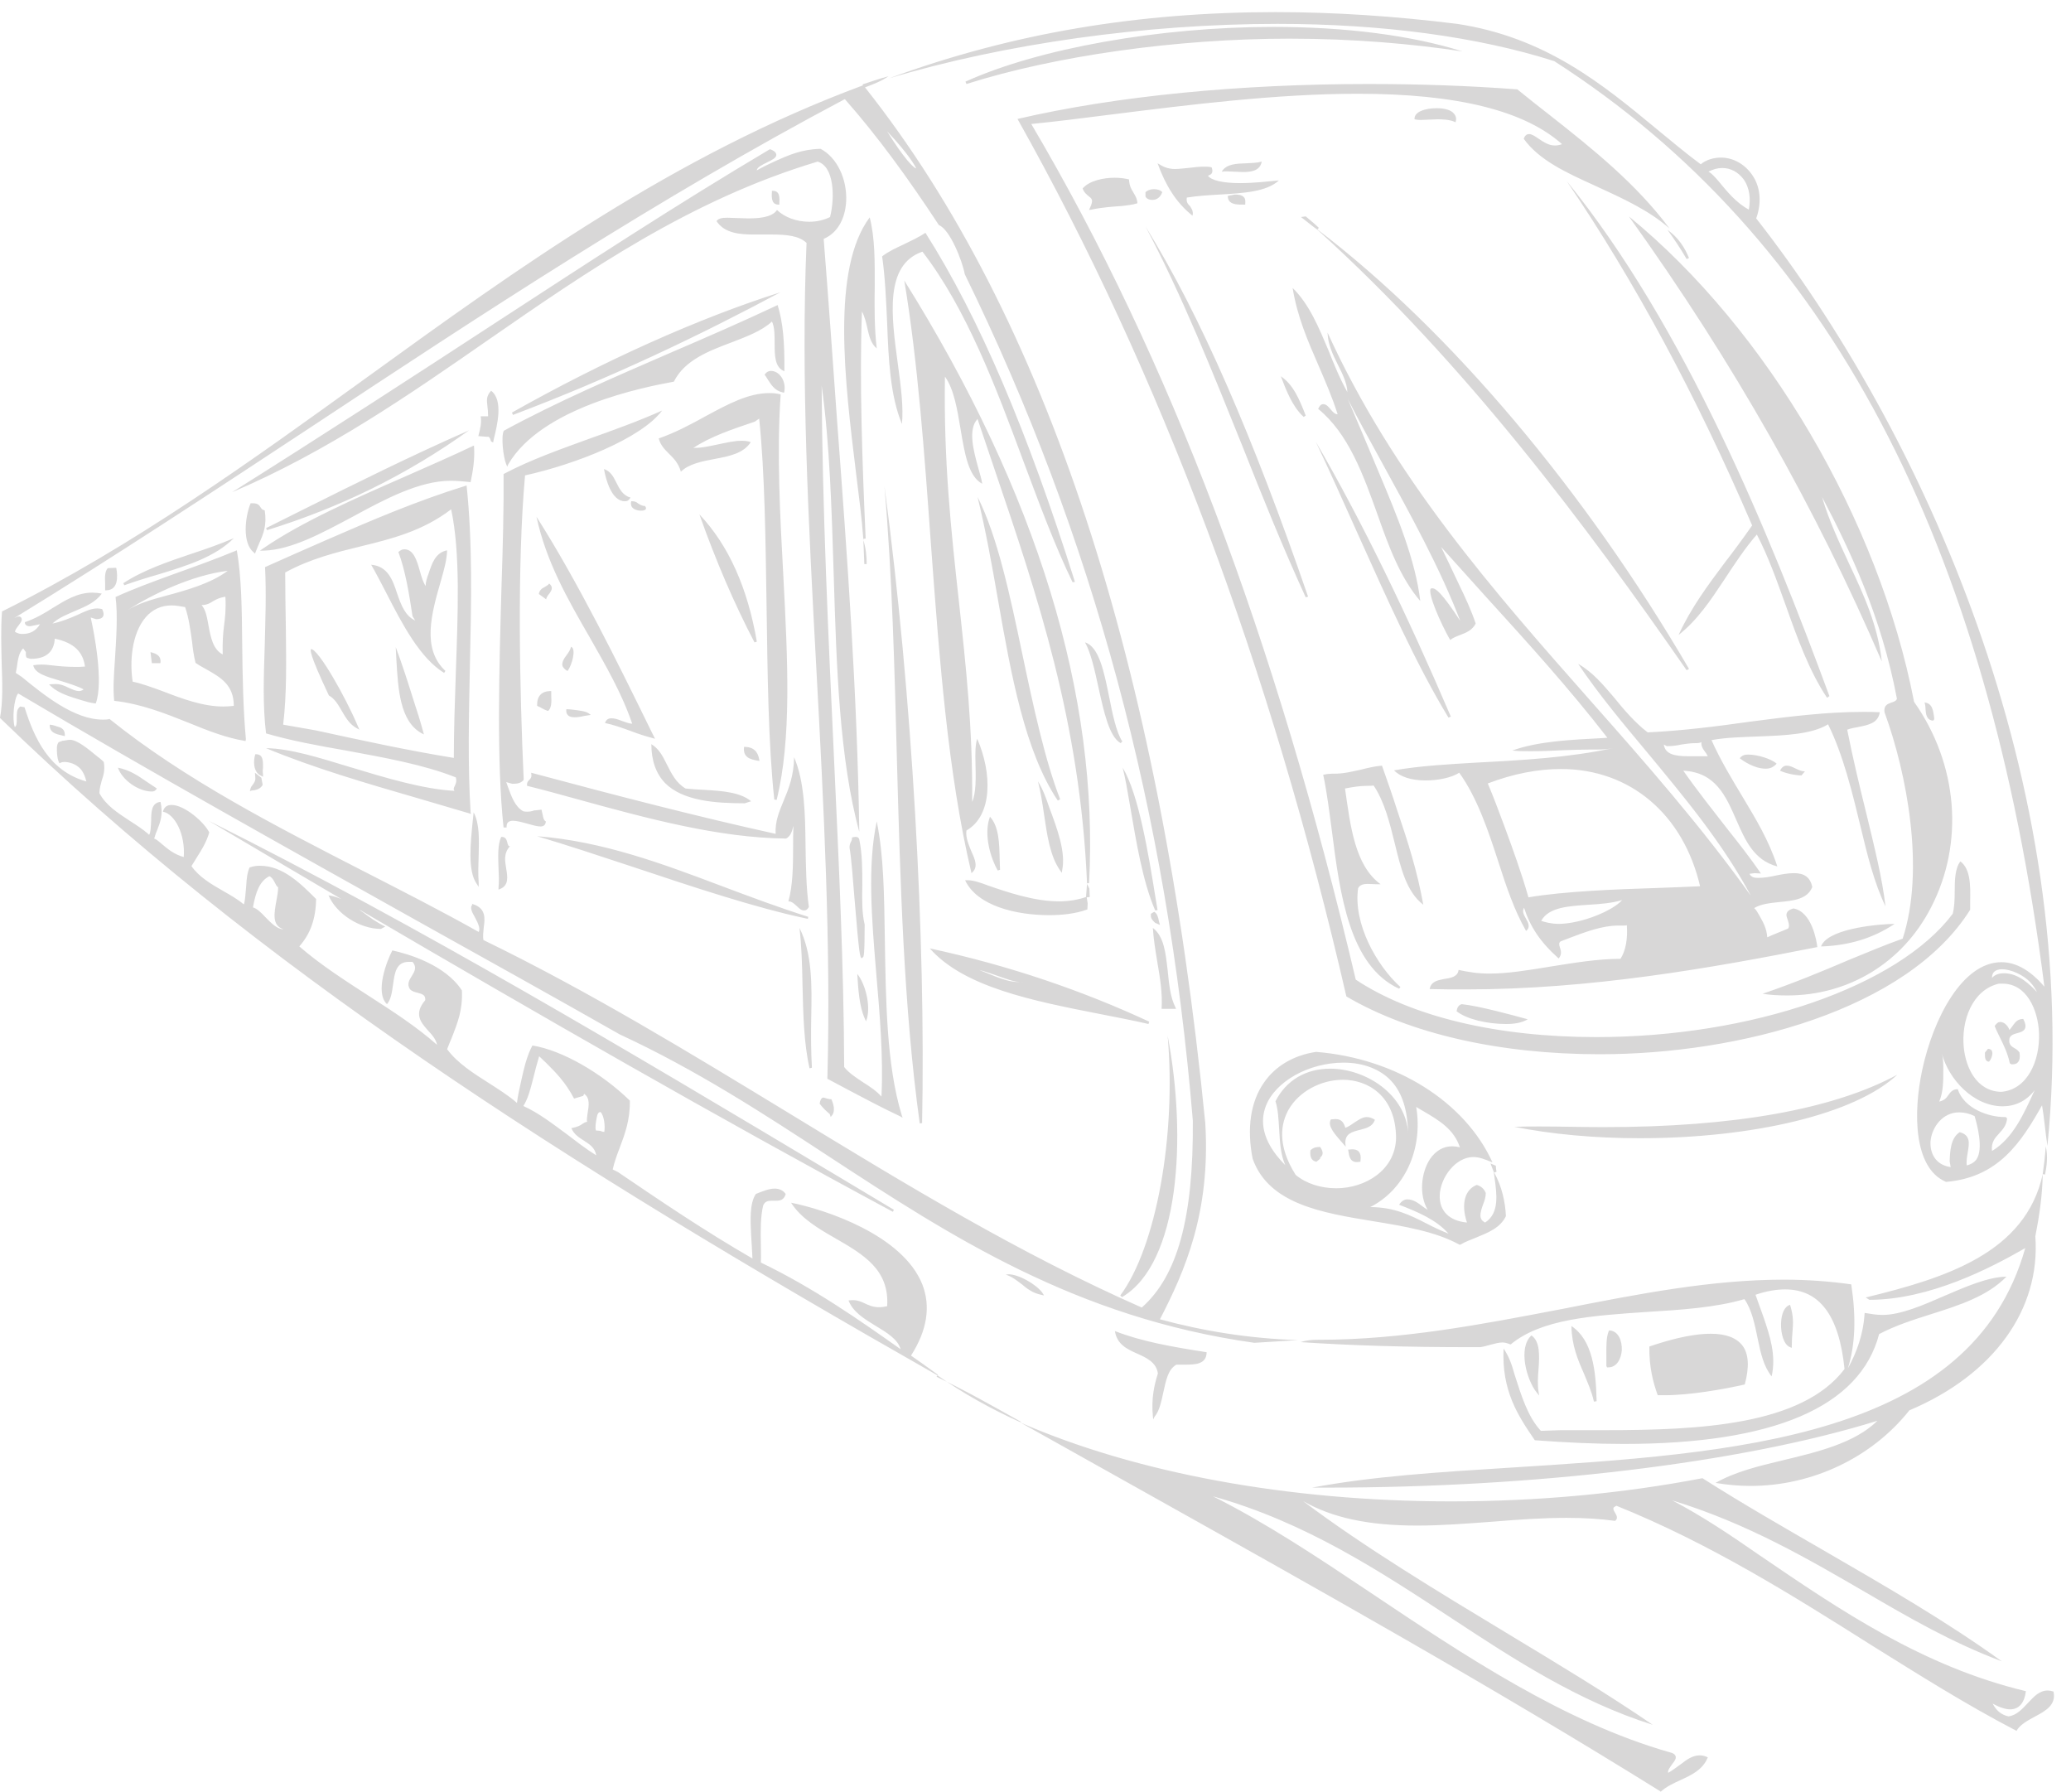<?xml version="1.0" encoding="UTF-8"?> <svg xmlns="http://www.w3.org/2000/svg" width="104" height="90" viewBox="0 0 104 90" fill="none"> <path fill-rule="evenodd" clip-rule="evenodd" d="M83.383 89.946L83.349 89.929C74.949 84.7 66.059 79.724 57.472 74.916L51.265 71.441C57.034 73.954 64.692 75.388 72.874 75.388C77.192 75.388 81.443 75 85.492 74.224C87.533 75.523 89.658 76.738 91.699 77.919C94.668 79.639 97.739 81.41 100.522 83.418C98.008 82.473 95.832 81.208 93.724 79.977C90.788 78.273 87.769 76.502 83.974 75.338C85.492 76.13 86.942 77.109 88.376 78.104C92.408 80.854 96.575 83.688 101.736 84.919C101.652 85.543 101.365 85.83 100.944 85.83C100.707 85.83 100.404 85.729 100.066 85.543C100.235 85.864 100.471 86.1 100.859 86.184C101.264 86.134 101.551 85.813 101.838 85.51C102.141 85.189 102.411 84.885 102.833 84.885C102.917 84.885 103.018 84.902 103.12 84.936C103.271 85.611 102.715 85.915 102.175 86.201C101.804 86.404 101.433 86.606 101.264 86.91C98.7 85.577 96.305 84.059 93.977 82.608C89.996 80.095 85.863 77.497 81.173 75.608C81.106 75.641 81.021 75.692 81.021 75.726C81.004 75.793 81.055 75.877 81.106 75.962C81.173 76.08 81.274 76.249 81.106 76.367C80.364 76.266 79.571 76.215 78.66 76.215C77.496 76.215 76.281 76.299 75.05 76.4C73.683 76.502 72.401 76.603 71.17 76.603C68.724 76.603 66.902 76.215 65.434 75.371C68.505 77.683 72.199 79.909 75.775 82.068C78.204 83.536 80.701 85.037 82.995 86.606C79.25 85.425 76.028 83.317 72.924 81.276C69.297 78.897 65.57 76.434 60.914 75.135C63.579 76.468 66.21 78.222 68.758 79.926C73.565 83.148 78.542 86.471 83.855 87.989C84.024 88.023 84.108 88.091 84.142 88.175C84.193 88.31 84.075 88.445 83.974 88.58C83.872 88.732 83.737 88.883 83.771 89.018C83.957 88.917 84.176 88.749 84.412 88.58C84.699 88.361 84.986 88.141 85.357 88.141C85.492 88.141 85.627 88.175 85.761 88.242C85.508 88.867 84.952 89.12 84.412 89.373C84.041 89.541 83.67 89.71 83.383 89.98V89.946ZM66.649 74.697H65.89C68.96 74.123 72.25 73.921 75.741 73.701C87.179 72.976 99.004 72.234 101.703 62.669C99.948 63.681 96.878 65.267 93.876 65.267L93.69 65.149C97.722 64.171 101.72 62.905 102.58 58.958C102.647 58.486 102.698 58.03 102.732 57.558C102.85 58.064 102.782 58.536 102.698 58.975L102.58 58.958C102.563 60.021 102.411 61.05 102.209 62.079C102.479 65.756 100.117 69.029 95.883 70.817C94.01 73.178 91.025 74.612 87.904 74.612C87.33 74.612 86.757 74.562 86.15 74.46C87.128 73.904 88.309 73.617 89.439 73.347C91.261 72.909 93.133 72.47 94.28 71.34C87.381 73.482 77.023 74.697 66.649 74.697ZM81.528 72.504C80.161 72.504 78.66 72.436 77.074 72.318C76.231 71.087 75.404 69.838 75.505 67.713C75.775 68.101 75.927 68.54 76.045 68.978C76.382 70.024 76.703 71.121 77.378 71.846L78.39 71.812H79.469H80.617C85.306 71.812 90.485 71.576 92.627 68.742C92.357 66.06 91.379 64.744 89.641 64.744C89.203 64.744 88.697 64.828 88.157 65.014C88.275 65.334 88.41 65.739 88.562 66.144C88.882 67.089 89.203 68.05 88.967 69.113C88.562 68.607 88.41 67.915 88.275 67.257C88.123 66.515 87.971 65.756 87.6 65.233C86.166 65.655 84.412 65.773 82.725 65.874C79.975 66.06 77.395 66.228 75.859 67.51C75.691 67.443 75.573 67.409 75.438 67.409C75.252 67.409 75.033 67.477 74.831 67.527C74.645 67.578 74.476 67.629 74.325 67.645H73.785C70.613 67.645 67.847 67.561 65.316 67.392C65.62 67.291 65.907 67.274 66.194 67.274C66.21 67.274 66.227 67.274 66.261 67.274C70.445 67.274 74.578 66.465 78.204 65.773L78.474 65.722C82.32 64.963 85.964 64.255 89.574 64.255C90.772 64.255 91.885 64.339 92.965 64.491C93.218 66.161 93.167 67.527 92.796 68.708C93.251 67.882 93.572 66.988 93.639 65.925C93.96 65.975 94.213 66.026 94.533 66.026C95.444 66.026 96.575 65.537 97.654 65.064C98.717 64.609 99.83 64.12 100.758 64.103C99.813 65.081 98.396 65.537 97.013 65.975C96.102 66.262 95.157 66.566 94.365 66.988C93.403 70.648 89.068 72.504 81.528 72.504ZM51.265 71.424C49.73 70.733 48.329 69.94 47.081 69.062C28.12 58.283 12.871 48.533 0 36.05C0.152 35.223 0.118 34.296 0.084 33.3C0.067 32.457 0.034 31.597 0.101 30.703C6.714 27.413 12.685 23.095 18.455 18.928C26.029 13.446 33.873 7.795 43.336 4.286L43.319 4.235C43.741 4.1 44.163 3.948 44.618 3.83C44.247 4.083 43.842 4.235 43.438 4.387C52.513 15.824 58.248 33.317 60.526 56.394C60.796 60.881 59.497 63.833 58.248 66.245C60.425 66.836 62.702 67.207 65.181 67.291L62.989 67.426C53.997 66.161 47.705 62.045 41.616 58.064C38.326 55.905 34.919 53.695 31.123 51.941C27.8 50.051 24.46 48.196 21.103 46.323C14.44 42.595 7.54 38.749 0.911 34.819C0.692 35.089 0.607 36.134 0.742 36.505C0.843 36.455 0.843 36.286 0.843 36.033C0.843 35.848 0.843 35.645 0.945 35.544L1.012 35.476L1.231 35.51C1.721 37.062 2.463 38.715 4.335 39.238C4.285 39.019 4.2 38.783 4.032 38.597C3.812 38.361 3.475 38.26 3.239 38.26C3.087 38.26 3.02 38.31 2.986 38.327C2.901 38.175 2.885 38.024 2.868 37.872C2.851 37.636 2.834 37.416 2.935 37.281L2.952 37.265L3.138 37.197C3.323 37.18 3.408 37.147 3.509 37.147C3.88 37.147 4.42 37.602 4.875 37.973C5.01 38.074 5.128 38.175 5.213 38.26C5.28 38.681 5.196 38.935 5.111 39.188C5.061 39.39 4.993 39.576 4.993 39.829C5.314 40.436 5.921 40.824 6.511 41.212C6.849 41.431 7.203 41.651 7.49 41.92C7.574 41.785 7.574 41.482 7.591 41.195C7.591 40.773 7.608 40.301 8.063 40.267C8.198 40.908 8.046 41.279 7.912 41.634C7.844 41.785 7.793 41.937 7.743 42.106C7.844 42.14 7.945 42.224 8.063 42.325C8.418 42.629 8.738 42.899 9.227 43.034C9.312 41.87 8.772 40.874 8.181 40.756C8.249 40.503 8.401 40.419 8.62 40.419C9.261 40.419 10.256 41.279 10.509 41.802C10.357 42.308 10.121 42.679 9.885 43.051L9.615 43.489C9.986 44.029 10.611 44.4 11.235 44.754C11.589 44.957 11.943 45.159 12.247 45.412C12.314 45.21 12.331 44.822 12.365 44.468C12.382 44.147 12.415 43.81 12.534 43.557C12.736 43.489 12.888 43.472 13.056 43.472C14.204 43.472 15.098 44.366 15.874 45.142C15.857 46.171 15.57 46.914 15.03 47.521C16.093 48.449 17.392 49.275 18.64 50.085C19.77 50.81 20.934 51.569 21.947 52.463C21.896 52.177 21.677 51.941 21.457 51.704C21.137 51.333 20.766 50.911 21.356 50.22C21.373 49.967 21.221 49.916 20.968 49.849C20.833 49.815 20.698 49.781 20.597 49.68C20.411 49.427 20.563 49.191 20.681 49.005C20.816 48.786 20.951 48.567 20.715 48.297C20.698 48.297 20.681 48.297 20.664 48.297C20.631 48.297 20.58 48.297 20.529 48.297C19.889 48.297 19.821 48.853 19.737 49.444C19.686 49.815 19.635 50.186 19.433 50.422C18.809 49.832 19.433 48.229 19.703 47.723C20.479 47.892 22.351 48.432 23.195 49.731C23.245 50.726 22.959 51.401 22.706 52.059C22.621 52.261 22.537 52.464 22.453 52.683C22.976 53.391 23.785 53.897 24.578 54.403C25.05 54.707 25.54 55.011 25.961 55.382C25.995 55.044 26.096 54.639 26.181 54.235C26.316 53.627 26.467 52.986 26.737 52.497C28.222 52.733 30.212 53.88 31.629 55.264C31.646 56.242 31.376 56.951 31.123 57.625C30.988 57.98 30.853 58.334 30.769 58.722L31.039 58.857C33.198 60.324 35.442 61.843 37.786 63.192C37.77 62.922 37.753 62.484 37.719 62.011C37.685 61.269 37.635 60.442 37.955 59.953C38.326 59.801 38.63 59.683 38.9 59.683C39.136 59.683 39.322 59.768 39.456 59.953C39.372 60.257 39.17 60.291 38.984 60.291H38.748C38.562 60.291 38.41 60.324 38.326 60.527C38.191 61.067 38.191 61.792 38.208 62.484C38.208 62.787 38.225 63.108 38.208 63.395C40.84 64.66 43.201 66.313 45.226 67.747C45.091 67.257 44.551 66.92 43.96 66.566C43.404 66.228 42.83 65.874 42.611 65.301C42.695 65.284 42.78 65.284 42.847 65.284C43.083 65.284 43.252 65.368 43.404 65.436C43.623 65.537 43.825 65.638 44.146 65.638C44.281 65.638 44.399 65.621 44.551 65.588C44.669 63.749 43.353 62.99 41.953 62.18C41.093 61.691 40.215 61.168 39.726 60.392C41.43 60.729 45.344 62.011 46.322 64.508C46.744 65.604 46.558 66.802 45.748 68.067C46.17 68.354 46.626 68.691 47.098 69.029L47.031 69.13C48.481 69.822 49.881 70.614 51.265 71.39V71.424ZM23.701 45.379L23.735 45.395C24.409 45.598 24.359 46.121 24.291 46.576C24.274 46.779 24.241 47.015 24.274 47.2C29.622 49.798 34.699 52.902 39.608 55.888C45.58 59.532 51.214 62.956 57.337 65.655C59.126 64.069 59.935 61.168 59.901 56.276C58.62 40.807 54.875 26.907 48.447 13.766C48.329 13.108 47.705 11.523 47.149 11.303C45.597 8.942 44.078 6.85 42.425 4.977C33.029 9.954 24.173 15.79 15.621 21.442C10.779 24.63 5.769 27.936 0.709 31.04C0.81 30.989 0.877 30.956 0.945 30.956C1.012 30.956 1.063 30.989 1.08 31.04C1.13 31.141 1.046 31.259 0.928 31.411C0.843 31.529 0.742 31.647 0.759 31.732C0.911 31.816 1.012 31.833 1.113 31.833C1.518 31.833 1.805 31.681 2.007 31.344L1.518 31.445C1.333 31.445 1.248 31.377 1.248 31.242C1.788 31.057 2.244 30.787 2.665 30.517C3.273 30.146 3.88 29.758 4.639 29.758C4.791 29.758 4.959 29.775 5.111 29.808C4.791 30.247 4.302 30.45 3.829 30.652C3.408 30.837 2.952 31.006 2.632 31.31C3.121 31.209 3.509 31.04 3.863 30.888C4.285 30.686 4.588 30.551 4.892 30.551C4.976 30.551 5.061 30.568 5.128 30.584C5.229 30.787 5.213 30.905 5.162 30.972C5.094 31.074 4.943 31.09 4.825 31.09L4.555 31.006C4.723 31.748 5.213 34.245 4.808 35.325C4.521 35.291 4.302 35.223 4.082 35.156C3.526 34.987 2.952 34.819 2.564 34.464L2.463 34.363L2.783 34.346C3.036 34.346 3.239 34.431 3.441 34.532C3.661 34.633 3.812 34.7 3.964 34.7C4.049 34.7 4.133 34.667 4.2 34.616C3.93 34.464 3.441 34.312 2.952 34.161C2.328 33.975 1.738 33.806 1.67 33.402C1.822 33.385 1.94 33.368 2.075 33.368C2.244 33.368 2.395 33.385 2.547 33.402C2.952 33.452 3.34 33.486 3.779 33.486C3.93 33.486 4.099 33.486 4.268 33.469C4.167 32.727 3.711 32.271 2.75 32.069C2.716 32.727 2.311 33.081 1.569 33.081H1.535L1.35 33.031C1.282 32.963 1.299 32.845 1.299 32.744L1.164 32.558C0.945 32.761 0.894 33.148 0.843 33.52L0.793 33.789L1.096 33.992C2.21 34.903 3.728 36.134 5.162 36.134C5.28 36.134 5.398 36.134 5.499 36.101C9.295 39.154 13.849 41.482 18.252 43.742C20.192 44.737 22.149 45.733 24.038 46.795C24.139 46.61 23.988 46.323 23.836 46.036C23.701 45.8 23.583 45.564 23.718 45.429L23.701 45.379ZM27.075 53.037C26.973 53.374 26.855 53.813 26.754 54.235C26.636 54.69 26.518 55.163 26.282 55.534C27.058 55.888 27.749 56.428 28.441 56.934C28.93 57.305 29.402 57.676 29.942 58.013C29.875 57.625 29.605 57.457 29.318 57.271C29.082 57.119 28.812 56.951 28.694 56.647C29.031 56.58 29.133 56.512 29.234 56.444C29.301 56.394 29.386 56.343 29.487 56.326C29.453 56.242 29.487 56.073 29.504 55.922C29.571 55.517 29.639 55.129 29.335 54.926L29.284 55.028L28.829 55.163C28.39 54.336 27.935 53.88 27.429 53.374L27.075 53.037ZM30.162 55.837C30.027 55.837 29.993 55.972 29.959 56.158C29.925 56.343 29.875 56.596 29.925 56.765L30.145 56.782C30.212 56.816 30.263 56.833 30.347 56.833C30.398 56.512 30.33 56.023 30.162 55.837ZM13.529 43.995C13.023 44.248 12.837 44.822 12.702 45.564C12.905 45.615 13.124 45.834 13.343 46.07C13.63 46.357 13.917 46.66 14.237 46.66C13.647 46.475 13.765 45.868 13.883 45.21C13.917 45.007 13.967 44.788 13.967 44.552C13.9 44.518 13.849 44.417 13.799 44.316C13.731 44.181 13.664 44.063 13.529 43.995ZM44.551 6.597C45.394 7.963 45.9 8.452 46.002 8.452C45.985 8.368 45.597 7.693 44.551 6.597ZM57.911 71.272L57.894 71.121C57.81 70.21 57.962 69.552 58.147 68.961C58.063 68.405 57.59 68.185 57.101 67.966C56.612 67.747 56.089 67.51 55.988 66.836C57.321 67.359 58.856 67.629 60.593 67.898C60.593 68.523 59.986 68.523 59.463 68.523H59.075C58.653 68.759 58.552 69.316 58.417 69.923C58.316 70.378 58.231 70.834 57.978 71.137L57.911 71.272ZM80.043 70.378C79.925 69.855 79.722 69.417 79.537 68.961C79.233 68.27 78.93 67.561 78.913 66.583C79.975 67.291 80.144 68.826 80.178 70.361L80.043 70.378ZM77.293 70.075L77.158 69.906C76.669 69.299 76.214 67.679 76.905 67.055C77.344 67.359 77.31 68.067 77.26 68.759C77.226 69.147 77.209 69.552 77.26 69.872L77.293 70.075ZM83.585 70.058H83.248C83.012 69.417 82.809 68.624 82.826 67.612C83.67 67.325 84.868 66.971 85.913 66.971C86.672 66.971 87.195 67.173 87.499 67.561C87.82 67.983 87.853 68.641 87.617 69.518C86.504 69.771 84.834 70.058 83.585 70.058ZM80.768 68.658H80.701L80.667 68.59C80.667 68.421 80.667 68.253 80.667 68.084C80.667 67.612 80.65 67.139 80.802 66.802C81.274 66.819 81.46 67.325 81.443 67.797C81.409 68.236 81.19 68.658 80.768 68.658ZM89.979 67.679L89.894 67.645C89.574 67.527 89.422 66.954 89.439 66.448C89.456 65.942 89.625 65.588 89.894 65.52C90.08 66.127 90.046 66.465 90.013 66.886C89.996 67.089 89.979 67.308 89.979 67.578V67.679ZM56.342 65.132L56.258 65.048C58.063 62.618 59.075 57.001 58.636 52.008C59.615 57.136 59.227 63.445 56.342 65.132ZM52.429 65.048L52.277 65.014C51.872 64.93 51.568 64.71 51.298 64.474C51.045 64.288 50.826 64.103 50.505 64.002C50.556 64.002 50.59 63.985 50.641 63.985C51.147 63.985 52.024 64.474 52.344 64.913L52.429 65.048ZM73.295 62.5L73.262 62.484C72.098 61.843 70.512 61.573 68.96 61.32C66.379 60.898 63.714 60.459 62.904 58.182C62.601 56.647 62.803 55.314 63.478 54.353C64.051 53.526 64.962 52.986 66.092 52.818C70.09 53.138 73.565 55.314 74.949 58.368C74.578 58.216 74.291 58.098 73.987 58.098C73.093 58.098 72.334 59.127 72.3 60.004C72.266 60.797 72.772 61.303 73.667 61.387C73.363 60.476 73.549 59.734 74.156 59.498C74.392 59.565 74.527 59.7 74.611 59.903C74.611 60.088 74.561 60.274 74.476 60.476C74.324 60.915 74.24 61.218 74.578 61.387C75.303 60.915 75.168 59.97 75.05 59.127L75.016 58.857L74.847 58.418L75.117 58.536C75.117 58.638 75.134 58.739 75.151 58.84L75.033 58.874C75.421 59.582 75.59 60.341 75.623 61.067C75.337 61.657 74.729 61.893 74.156 62.129C73.869 62.247 73.582 62.349 73.329 62.5H73.295ZM68.808 60.611C70.023 60.611 70.849 61.033 71.642 61.438C71.996 61.623 72.351 61.792 72.739 61.944C72.132 61.252 71.221 60.864 70.259 60.493C70.394 60.291 70.529 60.223 70.681 60.223C70.968 60.223 71.221 60.409 71.44 60.577C71.524 60.645 71.609 60.696 71.693 60.746C71.254 60.004 71.356 58.891 71.811 58.199C72.098 57.777 72.486 57.558 72.924 57.558C73.042 57.558 73.177 57.575 73.312 57.608C73.009 56.697 72.266 56.259 71.49 55.803L71.119 55.584C71.474 57.743 70.512 59.751 68.808 60.611ZM67.442 54.218C66.312 54.218 65.215 54.825 64.709 55.719C64.338 56.377 64.102 57.474 65.063 58.992C65.586 59.43 66.329 59.666 67.105 59.666C68.538 59.666 70.073 58.772 70.107 57.136C70.09 54.994 68.656 54.218 67.442 54.218ZM67.476 53.358C65.721 53.358 64.034 54.302 63.562 55.55C63.309 56.225 63.292 57.254 64.54 58.502C64.304 57.963 64.271 57.322 64.237 56.714C64.203 56.208 64.186 55.719 64.051 55.297C64.591 54.235 65.586 53.661 66.801 53.661C68.589 53.661 70.596 54.96 70.715 56.9C70.681 55.787 70.445 54.909 69.871 54.285C69.331 53.695 68.471 53.358 67.476 53.358ZM44.838 60.847C36.049 56.124 26.906 50.861 18.033 45.665C18.1 45.716 18.151 45.767 18.218 45.8C18.573 46.07 18.927 46.323 19.349 46.526L19.129 46.644C18.067 46.644 16.886 45.885 16.498 44.957C16.734 44.99 16.936 45.058 17.139 45.142C14.895 43.827 12.685 42.511 10.476 41.212C21.103 46.526 31.714 52.868 41.987 59.009L44.888 60.746L44.838 60.847ZM97.722 59.346L97.688 59.329C96.102 58.621 96.069 55.888 96.524 53.745C97.081 51.131 98.548 48.314 100.505 48.314C101.247 48.314 101.973 48.735 102.664 49.545C99.813 27.11 91.801 11.894 78.052 3.071C74.257 1.857 69.449 1.199 64.153 1.199C57.54 1.199 50.438 2.194 44.652 3.932C50.843 1.654 57.203 0.608 64.068 0.608C67.003 0.608 70.057 0.811 73.177 1.199C77.614 1.874 80.465 4.218 83.214 6.496C83.94 7.086 84.648 7.693 85.407 8.25C85.66 8.031 86.048 7.913 86.419 7.913C87.027 7.913 87.6 8.233 87.971 8.756C88.41 9.363 88.477 10.173 88.191 10.966C96.456 21.509 104.638 39.323 102.816 57.541C102.715 56.883 102.664 56.208 102.546 55.5C101.5 57.355 100.353 59.127 97.722 59.346ZM98.379 55.854C97.553 55.854 97.013 56.596 96.946 57.305C96.912 57.845 97.148 58.486 97.958 58.604L97.907 58.317C97.924 57.794 97.958 57.136 98.413 56.849C98.97 57.001 98.886 57.423 98.818 57.845C98.784 58.064 98.734 58.3 98.767 58.519C98.953 58.469 99.122 58.384 99.24 58.233C99.628 57.71 99.274 56.411 99.156 56.04C98.919 55.922 98.649 55.854 98.379 55.854ZM98.312 54.69C98.632 55.669 99.864 56.09 100.657 56.09H100.724L100.792 56.158C100.758 56.512 100.572 56.714 100.387 56.917C100.184 57.136 99.982 57.355 100.033 57.794C101.095 57.153 101.635 55.922 102.175 54.741C101.753 55.297 101.18 55.55 100.572 55.55C99.088 55.55 97.84 54.167 97.519 52.902C97.587 53.155 97.587 53.459 97.587 53.762C97.587 54.285 97.587 54.825 97.384 55.314C97.654 55.247 97.739 55.129 97.823 55.011C97.941 54.842 98.059 54.69 98.312 54.69ZM100.572 49.393H100.37C99.037 49.714 98.481 51.249 98.616 52.598C98.717 53.611 99.257 54.791 100.488 54.825C101.804 54.724 102.445 53.273 102.394 51.873C102.344 50.675 101.753 49.393 100.572 49.393ZM100.64 48.87C101.382 48.87 101.956 49.461 102.293 49.815C102.209 49.646 102.074 49.444 101.956 49.326C101.618 48.955 100.977 48.668 100.539 48.668C100.353 48.668 100.218 48.719 100.134 48.803C100.066 48.87 100.033 48.972 100.033 49.106C100.185 48.921 100.421 48.87 100.64 48.87ZM86.487 8.436C86.251 8.436 86.015 8.503 85.795 8.621C85.964 8.705 86.116 8.891 86.284 9.077C86.723 9.616 87.178 10.173 87.82 10.527C87.921 10.004 87.87 9.431 87.55 8.992C87.28 8.638 86.909 8.436 86.487 8.436ZM68.134 58.351C67.796 58.351 67.746 58.047 67.712 57.794L67.695 57.727L67.897 57.71C68.049 57.71 68.167 57.743 68.235 57.828C68.319 57.929 68.353 58.081 68.319 58.283V58.334L68.134 58.351ZM66.109 58.334C65.941 58.3 65.755 58.199 65.806 57.76C65.941 57.625 66.092 57.592 66.295 57.592C66.514 57.912 66.396 58.03 66.295 58.131V58.182L66.109 58.334ZM67.577 57.575L67.324 57.288C67.037 56.951 66.666 56.546 66.818 56.242L66.835 56.208L67.071 56.191C67.391 56.191 67.493 56.411 67.56 56.63C67.712 56.58 67.88 56.461 68.049 56.343C68.235 56.225 68.42 56.09 68.64 56.09C68.775 56.09 68.909 56.141 69.044 56.225C68.926 56.58 68.606 56.647 68.302 56.731C67.897 56.833 67.543 56.917 67.56 57.406L67.577 57.575ZM82.337 57.153C80.077 57.153 77.901 56.951 76.045 56.58C76.467 56.563 76.888 56.563 77.327 56.563C78.373 56.563 79.453 56.596 80.515 56.596C87.094 56.596 92.054 55.702 95.276 53.965C93.167 55.938 88.056 57.153 82.337 57.153ZM46.187 56.411C45.377 50.574 45.209 44.248 45.04 38.125C44.922 33.604 44.804 28.915 44.416 24.427C45.816 34.886 46.491 47.133 46.305 56.394L46.187 56.411ZM45.327 56.124L45.209 56.056C44.315 55.635 43.454 55.179 42.594 54.724L41.548 54.167C41.734 47.487 41.363 40.385 40.992 33.52C40.603 26.367 40.215 18.979 40.502 12.197C40.131 11.843 39.524 11.776 38.748 11.776H38.343H37.888C37.179 11.776 36.386 11.725 35.981 11.101C36.083 10.966 36.251 10.932 36.521 10.932L37.01 10.949L37.55 10.966C38.056 10.966 38.765 10.932 39.018 10.544C39.389 10.898 39.979 11.135 40.637 11.135C41.025 11.135 41.38 11.05 41.683 10.898C41.936 9.903 41.886 8.351 41.059 8.115C34.682 10.021 29.504 13.614 24.511 17.073C20.529 19.839 16.413 22.69 11.656 24.714C16.194 21.863 20.715 18.928 25.084 16.077C29.487 13.21 34.025 10.241 38.664 7.491C38.9 7.575 38.984 7.676 38.984 7.778C38.984 7.93 38.765 8.031 38.529 8.149C38.292 8.267 38.006 8.402 38.006 8.554C38.292 8.385 38.63 8.233 38.95 8.081C39.591 7.795 40.266 7.491 41.211 7.474C42.037 7.913 42.543 8.992 42.493 10.106C42.442 11.017 42.037 11.708 41.363 11.995C41.599 14.981 41.818 18.051 42.037 21.138C42.543 27.869 43.05 34.835 43.151 41.769C42.155 38.125 42.004 33.452 41.869 28.931C41.767 25.642 41.666 22.234 41.261 19.367C41.295 25.558 41.599 31.968 41.886 38.175C42.122 43.27 42.375 48.55 42.392 53.577C42.628 53.88 42.999 54.117 43.353 54.353C43.674 54.555 44.011 54.775 44.264 55.061C44.365 53.138 44.18 50.911 43.994 48.769C43.775 46.138 43.556 43.439 44.028 41.246C44.382 42.966 44.399 44.957 44.433 47.082C44.483 50.22 44.517 53.476 45.276 55.972L45.327 56.124ZM41.717 56.09L41.666 55.938C41.464 55.77 41.295 55.601 41.16 55.416C41.194 55.23 41.245 55.112 41.363 55.112C41.616 55.196 41.683 55.196 41.751 55.196C41.919 55.567 41.919 55.888 41.751 56.04L41.717 56.09ZM40.654 53.644C40.367 52.396 40.334 50.911 40.3 49.478C40.283 48.432 40.249 47.453 40.148 46.593C40.789 47.892 40.772 49.427 40.738 51.063C40.722 51.89 40.722 52.75 40.772 53.611L40.654 53.644ZM101.062 53.442H101.011L100.927 53.391C100.826 52.902 100.623 52.48 100.421 52.075C100.336 51.89 100.235 51.704 100.168 51.519C100.269 51.367 100.353 51.316 100.454 51.316C100.657 51.316 100.842 51.519 100.91 51.721C100.96 51.654 101.045 51.553 101.112 51.451C101.213 51.316 101.332 51.164 101.601 51.164C101.888 51.704 101.568 51.806 101.315 51.873C101.129 51.924 100.96 51.974 100.91 52.143C100.859 52.447 100.994 52.531 101.163 52.632C101.264 52.683 101.348 52.75 101.416 52.851C101.45 53.088 101.416 53.256 101.332 53.341C101.281 53.408 101.18 53.442 101.062 53.442ZM99.881 53.307H99.847C99.678 53.273 99.678 53.071 99.678 52.919V52.851L99.83 52.666C99.965 52.666 100.016 52.733 100.033 52.784C100.1 52.953 99.965 53.223 99.898 53.29L99.881 53.307ZM80.347 52.936C80.33 52.936 80.33 52.936 80.33 52.936C75.303 52.936 70.799 51.907 67.611 50.034C63.815 33.536 58.265 18.726 51.096 5.973C56.089 4.809 62.331 4.218 68.707 4.218C71.254 4.218 73.768 4.303 76.197 4.488C76.754 4.944 77.293 5.365 77.833 5.787C79.975 7.474 82.168 9.228 83.838 11.472C82.793 10.544 81.426 9.937 80.111 9.33C78.66 8.672 77.293 8.048 76.517 6.968C76.585 6.782 76.686 6.732 76.787 6.732C76.922 6.732 77.074 6.833 77.243 6.951C77.563 7.17 77.799 7.305 78.086 7.305C78.204 7.305 78.305 7.288 78.44 7.238C76.568 5.568 73.211 4.708 68.184 4.708C64.102 4.708 59.682 5.264 55.785 5.753C54.335 5.939 52.985 6.108 51.788 6.226C58.738 18 64.051 32.086 68.083 49.191C70.883 51.047 75.168 52.075 80.161 52.075C87.954 52.075 95.326 49.528 98.059 45.885C98.143 45.581 98.16 45.159 98.16 44.754C98.16 44.181 98.177 43.59 98.447 43.253C98.953 43.641 98.953 44.451 98.936 45.227V45.682C95.782 50.709 87.347 52.936 80.347 52.936ZM57.675 51.418C56.882 51.232 56.055 51.08 55.212 50.911C51.855 50.254 48.397 49.562 46.693 47.622C50.691 48.482 54.368 49.748 57.709 51.3L57.675 51.418ZM49.173 48.702C49.291 48.752 49.409 48.803 49.544 48.853C50.084 49.073 50.641 49.309 51.13 49.309C51.214 49.309 51.315 49.309 51.4 49.292C51.366 49.292 51.315 49.309 51.265 49.309C50.944 49.309 50.59 49.174 50.252 49.056C49.881 48.921 49.493 48.786 49.173 48.702ZM75.64 51.418C74.645 51.418 73.633 51.164 73.144 50.777C73.177 50.591 73.245 50.456 73.413 50.422C74.24 50.507 75.859 50.945 76.72 51.181C76.399 51.367 76.028 51.418 75.64 51.418ZM43.488 51.283L43.421 51.131C43.151 50.523 43.1 49.697 43.05 48.904C43.438 49.376 43.724 50.439 43.539 51.131L43.488 51.283ZM59.058 50.658H58.957H58.333C58.383 49.849 58.248 49.073 58.113 48.28C58.029 47.757 57.928 47.184 57.894 46.593C58.451 47.015 58.535 47.841 58.636 48.718C58.704 49.393 58.771 50.085 59.024 50.574L59.058 50.658ZM89.76 49.984C89.76 49.984 89.743 49.984 89.76 49.984C89.355 49.984 88.933 49.967 88.511 49.899C90.097 49.36 91.514 48.769 92.897 48.179C93.774 47.825 94.635 47.453 95.546 47.133C96.676 43.692 95.765 38.85 94.635 35.763C94.584 35.409 94.803 35.342 94.989 35.274C95.107 35.24 95.225 35.19 95.259 35.089C94.483 30.972 92.914 27.649 91.497 24.95C91.834 26.114 92.357 27.227 92.897 28.392C93.589 29.859 94.297 31.394 94.5 33.216C91.21 25.574 87.094 18.253 81.797 10.865C88.764 16.566 94.365 26.165 96.119 35.24C98.329 38.378 98.649 42.342 96.963 45.581C95.546 48.331 92.847 49.984 89.76 49.984ZM73.633 49.68C73.616 49.68 73.599 49.68 73.599 49.68C73.009 49.68 72.401 49.68 71.794 49.663C71.862 49.275 72.199 49.225 72.519 49.157C72.874 49.106 73.211 49.039 73.245 48.702C73.717 48.803 74.189 48.887 74.797 48.887C75.691 48.887 76.754 48.718 77.867 48.533C79.031 48.347 80.245 48.145 81.376 48.145C81.629 47.757 81.747 47.167 81.696 46.458C81.646 46.475 81.595 46.475 81.528 46.475C81.443 46.475 81.359 46.475 81.258 46.475C80.448 46.475 79.571 46.812 78.812 47.099L78.373 47.268C78.272 47.335 78.289 47.437 78.339 47.588C78.39 47.74 78.441 47.926 78.272 48.128C77.344 47.301 76.838 46.526 76.534 45.581C76.433 45.75 76.501 45.901 76.635 46.138C76.737 46.323 76.872 46.559 76.635 46.745C76.028 45.682 75.64 44.501 75.269 43.354C74.746 41.735 74.189 40.065 73.279 38.8C72.891 39.053 72.216 39.188 71.592 39.188C70.866 39.188 70.31 39.002 70.006 38.681C71.372 38.445 72.739 38.378 74.105 38.294C76.416 38.175 78.795 38.041 80.988 37.568C80.751 37.619 80.499 37.636 80.229 37.636C80.127 37.636 80.026 37.636 79.908 37.636C79.486 37.636 79.014 37.653 78.542 37.669C77.901 37.703 77.378 37.72 76.855 37.72C76.551 37.72 76.248 37.72 75.944 37.686C77.26 37.214 78.879 37.147 80.465 37.062L80.718 37.045C78.828 34.599 76.703 32.255 74.645 29.994C73.886 29.151 73.127 28.307 72.368 27.464C72.604 27.953 72.924 28.611 73.245 29.302C73.565 29.96 73.886 30.652 74.105 31.31C73.936 31.647 73.633 31.765 73.329 31.883C73.144 31.951 72.975 32.018 72.823 32.136C72.334 31.276 71.693 29.808 71.845 29.555C71.879 29.555 71.895 29.539 71.929 29.539C72.098 29.539 72.401 29.758 73.329 31.175C72.317 28.526 70.833 25.844 69.399 23.23C68.808 22.15 68.218 21.087 67.678 20.024C68.184 21.205 68.724 22.487 69.247 23.736C70.158 25.895 71.086 28.139 71.322 30.18C70.31 28.999 69.736 27.43 69.196 25.895C68.471 23.871 67.729 21.779 66.194 20.531C66.278 20.345 66.362 20.294 66.447 20.294C66.599 20.294 66.7 20.413 66.801 20.531C66.936 20.699 67.037 20.8 67.172 20.8C66.902 19.94 66.531 19.097 66.177 18.27C65.671 17.106 65.148 15.909 64.912 14.458C65.755 15.284 66.227 16.448 66.7 17.562C66.987 18.287 67.29 19.029 67.661 19.687C67.644 19.215 67.408 18.759 67.155 18.253C66.919 17.781 66.683 17.275 66.666 16.701C69.989 23.989 74.999 29.674 79.858 35.173C82.607 38.277 85.441 41.499 87.921 44.974C86.537 42.376 84.598 40.048 82.725 37.788C81.528 36.354 80.296 34.886 79.25 33.334C79.992 33.756 80.515 34.397 81.038 35.004C81.544 35.628 82.084 36.269 82.742 36.775C84.496 36.691 86.217 36.472 87.887 36.236C89.844 35.983 91.683 35.746 93.572 35.746C93.842 35.746 94.129 35.746 94.398 35.763C94.314 36.32 93.808 36.404 93.319 36.505C93.133 36.539 92.931 36.573 92.762 36.64C93.032 38.024 93.386 39.491 93.741 40.925C94.129 42.544 94.516 44.063 94.685 45.514C94.112 44.316 93.774 42.932 93.454 41.6C93.015 39.778 92.56 37.906 91.801 36.37C90.974 36.877 89.625 36.927 88.326 36.978C87.516 37.011 86.672 37.028 85.947 37.163C86.403 38.192 86.993 39.154 87.55 40.082C88.174 41.127 88.832 42.207 89.253 43.506C88.073 43.202 87.634 42.173 87.195 41.178C86.656 39.947 86.15 38.783 84.53 38.698C85.239 39.711 86.031 40.706 86.791 41.684C87.33 42.359 87.87 43.051 88.359 43.759L88.427 43.86L88.106 43.843L87.853 43.877C87.954 44.063 88.106 44.08 88.309 44.08C88.579 44.08 88.882 44.029 89.186 43.962C89.506 43.894 89.81 43.843 90.097 43.843C90.62 43.843 90.907 44.063 91.008 44.535C90.772 45.159 90.046 45.227 89.355 45.294C88.882 45.345 88.41 45.395 88.09 45.598C88.191 45.682 88.275 45.834 88.359 45.986C88.528 46.289 88.714 46.593 88.747 47.065C89.068 46.914 89.439 46.779 89.793 46.627C89.878 46.509 89.827 46.357 89.776 46.188C89.726 46.053 89.675 45.935 89.743 45.817C89.793 45.716 89.894 45.665 90.063 45.615C90.991 45.783 91.227 47.251 91.261 47.555C85.897 48.617 79.858 49.68 73.633 49.68ZM81.46 45.193C80.971 45.345 80.38 45.395 79.79 45.429C78.795 45.497 77.766 45.547 77.395 46.239C77.597 46.306 77.901 46.391 78.289 46.391C79.436 46.374 80.988 45.733 81.46 45.193ZM78.39 38.614C77.226 38.614 75.995 38.85 74.712 39.339C74.999 40.014 75.269 40.739 75.539 41.465C75.961 42.612 76.399 43.81 76.754 45.058C78.525 44.754 81.156 44.653 83.265 44.586C84.041 44.552 84.766 44.535 85.374 44.501C84.53 40.891 81.865 38.614 78.39 38.614ZM83.552 37.383C83.619 37.872 84.091 37.973 84.8 37.973H85.171H85.508H85.761C85.711 37.872 85.66 37.788 85.576 37.686C85.508 37.585 85.424 37.467 85.441 37.265C85.374 37.298 85.289 37.315 85.205 37.315C85.188 37.315 85.171 37.315 85.154 37.315C84.901 37.315 84.665 37.349 84.446 37.383C84.21 37.433 83.974 37.467 83.704 37.467L83.552 37.383ZM70.259 49.646C67.762 48.499 67.29 44.906 66.885 41.735C66.75 40.723 66.632 39.761 66.447 38.901C66.615 38.867 66.75 38.85 66.868 38.85C66.902 38.85 66.953 38.85 66.987 38.85C67.509 38.85 67.931 38.732 68.336 38.648C68.673 38.563 69.011 38.479 69.399 38.445C69.686 39.255 69.939 39.98 70.175 40.723C70.681 42.207 71.17 43.725 71.474 45.429C70.63 44.788 70.343 43.59 70.04 42.342C69.787 41.313 69.517 40.233 68.977 39.441C68.909 39.458 68.791 39.458 68.69 39.458C68.269 39.458 67.897 39.525 67.543 39.593C67.813 41.465 68.032 43.455 69.331 44.4C69.264 44.4 69.213 44.4 69.146 44.4C68.977 44.4 68.808 44.383 68.673 44.383C68.505 44.383 68.285 44.417 68.201 44.602C67.948 46.357 69.112 48.465 70.326 49.562L70.259 49.646ZM43.286 48.111C43.184 48.111 43.151 47.993 42.914 45.159C42.83 44.096 42.746 43.017 42.661 42.561C42.661 42.426 42.695 42.342 42.729 42.275C42.763 42.207 42.796 42.157 42.78 42.055C42.847 42.038 42.914 42.022 42.965 42.022C43.1 42.022 43.134 42.089 43.151 42.157C43.303 42.882 43.303 43.675 43.303 44.451C43.286 45.176 43.286 45.868 43.421 46.424C43.421 47.993 43.37 48.044 43.336 48.061L43.319 48.078L43.286 48.111ZM91.446 47.521L91.497 47.42C91.986 46.576 94.533 46.391 95.141 46.391C94.027 47.133 92.863 47.453 91.564 47.521H91.446ZM58.248 46.441L58.012 46.34C57.894 46.239 57.793 46.121 57.793 45.986V45.885L57.962 45.783C58.113 45.868 58.164 46.07 58.198 46.256L58.248 46.441ZM40.57 46.138C37.921 45.581 34.801 44.535 31.764 43.523C30.128 42.983 28.509 42.443 26.973 41.988C30.28 42.241 33.316 43.388 36.268 44.501C37.702 45.041 39.153 45.581 40.587 46.036L40.57 46.138ZM52.682 45.952C51.045 45.952 49.072 45.497 48.464 44.198C48.498 44.198 48.549 44.198 48.583 44.198C48.886 44.198 49.224 44.316 49.628 44.468C50.607 44.805 51.939 45.26 53.188 45.26C53.677 45.26 54.149 45.176 54.537 45.041L54.588 44.366C54.25 36.252 52.074 29.842 49.966 23.634L49.089 21.037C48.599 21.56 48.886 22.622 49.122 23.483C49.207 23.786 49.291 24.056 49.325 24.292C48.633 23.921 48.447 22.791 48.245 21.593C48.076 20.581 47.908 19.535 47.452 18.911C47.385 23.145 47.756 26.603 48.161 30.264C48.498 33.368 48.852 36.556 48.819 40.267C49.021 39.812 49.004 39.036 48.987 38.361C48.971 37.872 48.971 37.4 49.072 37.096C49.814 38.783 49.864 40.942 48.532 41.701C48.481 42.055 48.65 42.426 48.785 42.764C48.971 43.169 49.139 43.557 48.785 43.843C47.587 38.8 47.166 32.946 46.744 27.261C46.423 22.774 46.086 18.135 45.411 14.087C52.108 24.798 55.195 34.987 54.689 44.349H54.571L54.706 44.619L54.723 45.041L54.571 45.058L54.621 45.362L54.605 45.665C53.997 45.885 53.34 45.952 52.682 45.952ZM58.012 45.716C57.388 44.299 57.051 42.224 56.764 40.554C56.629 39.761 56.511 39.053 56.376 38.547C57.186 39.879 57.675 42.899 58.029 45.092L58.13 45.699L58.012 45.716ZM40.384 45.716C40.232 45.716 40.131 45.615 40.013 45.497C39.861 45.362 39.76 45.26 39.591 45.26C39.811 44.484 39.828 43.489 39.828 42.528C39.828 42.173 39.828 41.819 39.844 41.465C39.777 41.735 39.709 41.988 39.473 42.106C36.099 42.072 32.489 41.094 28.998 40.132C28.137 39.896 27.294 39.66 26.467 39.458C26.451 39.289 26.518 39.221 26.569 39.171C26.653 39.086 26.72 39.019 26.67 38.8C31.073 39.98 35.054 41.01 38.95 41.87C38.917 41.229 39.136 40.739 39.355 40.2C39.608 39.593 39.861 38.968 39.878 38.024C40.401 39.238 40.435 40.874 40.452 42.443C40.468 43.506 40.485 44.602 40.62 45.547C40.536 45.682 40.468 45.716 40.384 45.716ZM25.034 44.67V44.569C25.067 44.265 25.05 43.928 25.034 43.59C25.017 43.017 24.983 42.426 25.168 42.022H25.185C25.405 42.022 25.438 42.173 25.472 42.291C25.506 42.426 25.523 42.494 25.607 42.494C25.287 42.848 25.354 43.219 25.422 43.624C25.489 44.029 25.556 44.451 25.118 44.636L25.034 44.67ZM24.038 44.535L23.92 44.349C23.482 43.709 23.633 42.291 23.735 41.263L23.785 40.79C24.089 41.364 24.055 42.157 24.038 42.916C24.021 43.388 24.005 43.877 24.038 44.316V44.535ZM53.323 43.827L53.238 43.709C52.732 43 52.58 41.92 52.429 40.891C52.344 40.318 52.26 39.761 52.125 39.238C52.361 39.609 52.53 40.065 52.682 40.52C53.103 41.634 53.525 42.798 53.34 43.692L53.323 43.827ZM50.101 43.709C49.763 43.118 49.375 41.92 49.713 41.009C50.168 41.499 50.185 42.359 50.202 43.185L50.219 43.675L50.101 43.709ZM25.287 41.549C24.932 38.243 25.067 33.553 25.185 29.421C25.253 27.413 25.303 25.473 25.287 23.803C26.653 23.078 28.154 22.555 29.588 22.032C30.82 21.593 32.085 21.138 33.249 20.615C32.203 22.015 28.896 23.314 26.366 23.871C25.961 28.392 26.096 34.684 26.299 39.154C26.164 39.339 25.944 39.356 25.725 39.356L25.422 39.272L25.506 39.508C25.691 40.014 25.86 40.503 26.282 40.74C26.366 40.756 26.434 40.756 26.484 40.756C26.687 40.756 26.771 40.706 26.838 40.689H26.889L27.193 40.655C27.21 40.723 27.226 40.79 27.243 40.874C27.277 41.026 27.294 41.195 27.412 41.246C27.395 41.431 27.294 41.499 27.142 41.499C26.973 41.499 26.737 41.431 26.501 41.364C26.197 41.279 25.944 41.212 25.759 41.212C25.641 41.212 25.556 41.246 25.506 41.296C25.455 41.347 25.438 41.431 25.438 41.549H25.287ZM23.65 40.874L23.566 40.841C22.706 40.588 21.845 40.335 20.985 40.082C18.421 39.339 15.756 38.563 13.36 37.568C14.575 37.585 16.009 38.041 17.51 38.496C19.349 39.053 21.238 39.626 22.824 39.711C22.756 39.643 22.79 39.542 22.84 39.458C22.891 39.339 22.942 39.238 22.891 39.036C21.289 38.395 19.298 38.041 17.375 37.686C16.026 37.45 14.625 37.197 13.36 36.826C13.191 35.443 13.242 33.992 13.293 32.457C13.326 31.141 13.377 29.792 13.31 28.476C14.355 28.003 15.368 27.565 16.363 27.126C18.606 26.148 20.918 25.153 23.431 24.377C23.735 27.261 23.667 30.315 23.6 33.267C23.549 35.797 23.482 38.412 23.633 40.79L23.65 40.874ZM22.655 25.574C21.221 26.671 19.652 27.059 18.134 27.43C16.886 27.734 15.587 28.054 14.322 28.746C14.322 29.623 14.339 30.584 14.355 31.58C14.372 33.182 14.406 34.835 14.22 36.387L15.857 36.674C18.1 37.163 20.411 37.669 22.79 38.057C22.79 36.691 22.84 35.223 22.891 33.756C22.992 30.804 23.127 27.767 22.655 25.574ZM37.398 40.335C35.914 40.335 34.294 40.217 33.401 39.322C32.945 38.85 32.709 38.192 32.709 37.366C33.097 37.602 33.282 37.973 33.468 38.344C33.721 38.85 33.957 39.323 34.429 39.593C34.716 39.626 35.037 39.643 35.357 39.66C36.251 39.711 37.179 39.778 37.719 40.233L37.398 40.335ZM53.12 40.2C51.467 37.737 50.775 33.874 50.118 30.129C49.814 28.375 49.493 26.587 49.089 24.95C50.084 26.907 50.725 29.91 51.332 32.811C51.889 35.46 52.479 38.192 53.238 40.132L53.12 40.2ZM39.001 40.166L38.883 40.149C38.579 37.332 38.545 33.823 38.495 30.433C38.444 27.16 38.41 23.769 38.124 21.02L37.904 21.172C36.808 21.543 35.678 21.914 34.801 22.504C34.834 22.487 34.868 22.487 34.902 22.487C34.919 22.487 34.935 22.487 34.952 22.487C35.256 22.487 35.627 22.403 36.032 22.319C36.437 22.234 36.859 22.133 37.23 22.133C37.415 22.133 37.567 22.15 37.702 22.201C37.331 22.774 36.606 22.909 35.897 23.044C35.256 23.162 34.581 23.297 34.193 23.685C34.058 23.23 33.822 23.01 33.586 22.774C33.384 22.572 33.164 22.352 33.08 22.015C33.907 21.728 34.699 21.307 35.459 20.885C36.555 20.294 37.584 19.738 38.63 19.738C38.832 19.738 39.018 19.755 39.203 19.805C39.001 22.69 39.17 25.878 39.338 28.948C39.558 33.148 39.76 37.096 39.001 40.166ZM7.625 39.744C6.95 39.744 6.14 39.171 5.921 38.547C6.511 38.665 6.933 38.951 7.321 39.221C7.507 39.339 7.692 39.474 7.878 39.593C7.793 39.727 7.709 39.744 7.625 39.744ZM12.55 39.727L12.567 39.643C12.584 39.525 12.652 39.458 12.702 39.39C12.77 39.289 12.837 39.205 12.82 39.036L12.803 38.8L13.124 39.053L13.191 39.407C13.107 39.576 12.922 39.677 12.635 39.694L12.55 39.727ZM13.208 39.002L13.107 38.952C12.702 38.766 12.719 38.192 12.82 37.872C12.82 37.872 12.837 37.872 12.854 37.872C13.225 37.872 13.208 38.226 13.208 38.547C13.191 38.665 13.191 38.783 13.208 38.884V39.002ZM90.468 38.935C90.131 38.935 89.625 38.816 89.388 38.698C89.49 38.496 89.608 38.445 89.726 38.445C89.878 38.445 90.013 38.513 90.147 38.58C90.333 38.665 90.468 38.732 90.637 38.732L90.468 38.935ZM88.663 38.597C88.09 38.597 87.516 38.192 87.364 38.074C87.482 37.922 87.617 37.889 87.786 37.889C88.275 37.889 88.95 38.108 89.22 38.344C89.034 38.547 88.865 38.597 88.663 38.597ZM38.141 38.209L38.023 38.192C37.685 38.125 37.297 38.041 37.365 37.501C37.837 37.501 38.056 37.737 38.124 38.125L38.141 38.209ZM56.275 37.315C55.701 36.995 55.431 35.73 55.161 34.515C54.976 33.655 54.773 32.761 54.487 32.255C55.195 32.474 55.448 33.756 55.701 35.004C55.87 35.864 56.055 36.758 56.359 37.231L56.275 37.315ZM12.331 37.214L12.264 37.197C11.353 37.045 10.442 36.691 9.497 36.303C8.316 35.831 7.102 35.342 5.735 35.19C5.668 34.599 5.719 33.908 5.769 33.165C5.837 32.086 5.921 30.871 5.803 29.977C6.764 29.539 7.709 29.201 8.671 28.847C9.75 28.459 10.847 28.071 11.893 27.632C12.129 28.982 12.146 30.601 12.162 32.322C12.179 33.958 12.213 35.662 12.348 37.113L12.331 37.214ZM8.62 30.399C8.097 30.399 7.659 30.601 7.321 30.989C6.596 31.833 6.511 33.267 6.663 34.228C7.136 34.329 7.642 34.515 8.148 34.7C9.16 35.089 10.189 35.476 11.218 35.476C11.386 35.476 11.572 35.46 11.741 35.443C11.741 34.38 11.066 34.009 10.357 33.604C10.172 33.503 9.986 33.402 9.818 33.283C9.733 32.929 9.683 32.592 9.649 32.255C9.565 31.647 9.48 31.006 9.295 30.483C9.092 30.45 8.839 30.399 8.62 30.399ZM11.319 29.96C11.015 30.011 10.864 30.095 10.712 30.18C10.56 30.281 10.391 30.382 10.121 30.382C10.324 30.601 10.391 30.972 10.459 31.344C10.577 32.001 10.695 32.609 11.184 32.862C11.167 32.221 11.201 31.816 11.252 31.411C11.302 31.023 11.353 30.618 11.319 29.96ZM11.437 28.661C9.649 28.881 7.675 29.825 6.376 30.652C6.933 30.298 7.608 30.112 8.283 29.927C9.43 29.623 10.594 29.286 11.437 28.661ZM32.894 37.096L32.776 37.062C32.388 36.961 32.034 36.843 31.68 36.708C31.258 36.556 30.853 36.404 30.381 36.303C30.448 36.117 30.567 36.067 30.701 36.067C30.853 36.067 31.022 36.117 31.191 36.185C31.393 36.252 31.579 36.337 31.747 36.337C31.224 34.802 30.398 33.385 29.622 32.018C28.492 30.061 27.429 28.206 26.94 25.945C29.065 29.286 31.073 33.385 32.692 36.691L32.844 36.995L32.894 37.096ZM3.256 36.961L3.104 36.927C2.817 36.86 2.48 36.792 2.497 36.387C2.665 36.404 2.75 36.438 2.851 36.472C3.036 36.522 3.256 36.59 3.256 36.893V36.961ZM21.289 36.877L21.154 36.809C20.091 36.202 19.99 34.633 19.905 33.115L19.872 32.491C20.209 33.385 20.496 34.296 20.766 35.156C20.951 35.713 21.12 36.252 21.255 36.758L21.289 36.877ZM18.05 36.64L17.898 36.556C17.561 36.37 17.358 36.033 17.173 35.713C16.987 35.392 16.818 35.089 16.515 34.92C15.502 32.777 15.587 32.642 15.621 32.592C15.992 32.592 17.375 35.038 17.982 36.489L18.05 36.64ZM97.081 36.185C96.743 36.168 96.71 35.848 96.693 35.594C96.693 35.477 96.676 35.358 96.642 35.274C97.047 35.308 97.081 35.696 97.131 36.05V36.117L97.081 36.185ZM72.739 36.033C71.119 33.368 69.635 30.028 68.184 26.806C67.476 25.237 66.784 23.668 66.076 22.184C68.387 26.148 70.698 30.939 72.857 35.983L72.739 36.033ZM28.863 36.016C28.694 36.016 28.576 35.983 28.509 35.898C28.441 35.831 28.424 35.73 28.441 35.611C28.643 35.611 28.812 35.645 28.981 35.662C29.183 35.696 29.402 35.713 29.554 35.814L29.672 35.898L29.335 35.949C29.133 35.999 28.981 36.016 28.863 36.016ZM27.496 35.696L27.463 35.679C27.361 35.645 27.277 35.594 27.21 35.561C27.125 35.51 27.058 35.477 26.973 35.443C26.956 34.953 27.193 34.717 27.614 34.7H27.682V34.937C27.699 35.223 27.699 35.544 27.53 35.696H27.496ZM91.75 35.038C90.856 33.705 90.249 32.018 89.675 30.399C89.237 29.184 88.798 27.936 88.224 26.84C87.634 27.514 87.094 28.341 86.571 29.134C85.913 30.129 85.239 31.141 84.294 31.883C84.918 30.517 85.778 29.37 86.622 28.24C87.094 27.632 87.55 27.008 87.988 26.384C85.171 19.839 82.118 14.171 78.677 9.093C84.615 16.398 88.849 26.755 91.868 34.953L91.75 35.038ZM22.301 33.789C21.103 33.047 20.226 31.394 19.399 29.775C19.146 29.286 18.893 28.796 18.64 28.358C19.467 28.425 19.72 29.117 19.939 29.792C20.142 30.382 20.344 30.922 20.85 31.158L20.715 30.939C20.546 29.825 20.361 28.661 20.006 27.717C20.142 27.599 20.226 27.582 20.31 27.582C20.766 27.582 20.934 28.139 21.086 28.678C21.171 28.982 21.255 29.252 21.373 29.421C21.373 29.235 21.44 29.016 21.525 28.796C21.693 28.29 21.862 27.75 22.453 27.632C22.436 28.155 22.284 28.645 22.149 29.134C21.66 30.821 21.171 32.575 22.368 33.688L22.301 33.789ZM28.509 33.688L28.458 33.672C28.34 33.587 28.255 33.503 28.239 33.402C28.222 33.233 28.323 33.064 28.441 32.912C28.542 32.777 28.643 32.626 28.677 32.474C28.964 32.592 28.694 33.435 28.525 33.655L28.509 33.688ZM84.699 33.655C79.722 26.485 73.616 18.27 66.143 11.523L65.957 11.388L65.333 10.898L65.57 10.865L66.008 11.236L66.227 11.438L66.16 11.523C72.874 16.634 79.638 24.714 84.817 33.587L84.699 33.655ZM8.046 33.3H7.996H7.625L7.557 32.744C7.895 32.828 8.08 32.946 8.063 33.25L8.046 33.3ZM37.888 32.255C36.876 30.315 35.965 28.206 35.121 25.827C36.606 27.396 37.55 29.555 38.006 32.221L37.888 32.255ZM27.429 30.095L27.058 29.825C27.091 29.623 27.226 29.539 27.361 29.471C27.446 29.421 27.53 29.37 27.581 29.302C27.8 29.488 27.699 29.64 27.598 29.792C27.513 29.893 27.429 30.011 27.429 30.095ZM65.57 29.994C64.439 27.531 63.393 24.933 62.398 22.42C60.897 18.692 59.362 14.829 57.523 11.371C60.289 15.841 62.921 21.931 65.688 29.96L65.57 29.994ZM5.347 29.64H5.28V29.572V29.286C5.263 28.982 5.263 28.678 5.415 28.526L5.837 28.51C5.921 28.965 5.938 29.623 5.347 29.64ZM6.242 29.387L6.191 29.286C7.186 28.628 8.434 28.206 9.632 27.801C10.357 27.565 11.066 27.312 11.741 27.025C10.796 27.97 9.379 28.408 7.996 28.83C7.405 28.999 6.815 29.184 6.242 29.387ZM53.862 29.235C52.968 27.396 52.209 25.338 51.4 23.179C49.999 19.4 48.532 15.504 46.322 12.636C44.416 13.294 44.753 15.841 45.091 18.304C45.242 19.417 45.377 20.463 45.293 21.29C44.703 19.873 44.618 18.034 44.551 16.246C44.5 15.116 44.45 13.918 44.298 12.872C44.652 12.602 45.006 12.45 45.361 12.282C45.748 12.096 46.136 11.911 46.474 11.691C49.173 15.942 51.602 21.661 53.98 29.218L53.862 29.235ZM43.404 28.324L43.353 27.059C43.286 26.081 43.134 24.933 42.982 23.702C42.425 19.164 41.734 13.513 43.674 10.915C43.944 11.961 43.927 13.159 43.927 14.323C43.91 15.402 43.91 16.533 44.028 17.494C43.741 17.258 43.657 16.904 43.572 16.549C43.505 16.229 43.421 15.892 43.286 15.639C43.151 19.046 43.303 23.314 43.471 27.042L43.336 27.059C43.488 27.514 43.522 27.953 43.522 28.324H43.404ZM12.803 27.801L12.736 27.734C12.162 27.261 12.297 25.979 12.584 25.271C12.635 25.271 12.685 25.271 12.719 25.271C12.938 25.271 13.023 25.372 13.073 25.456C13.124 25.541 13.175 25.608 13.293 25.625C13.411 26.367 13.225 26.806 13.04 27.227C12.972 27.379 12.905 27.548 12.837 27.717L12.803 27.801ZM13.056 27.649L13.225 27.531C15.165 26.199 17.814 25.035 20.361 23.921C21.542 23.398 22.706 22.892 23.802 22.369C23.853 23.061 23.751 23.634 23.633 24.208C23.262 24.174 22.959 24.14 22.638 24.14C21.069 24.14 19.349 25.052 17.712 25.945C16.127 26.789 14.642 27.599 13.259 27.649H13.056ZM13.411 26.62L13.36 26.519L15.115 25.642C17.847 24.276 20.664 22.875 23.549 21.61C20.395 23.871 17.055 25.49 13.411 26.62ZM32.186 25.642C32 25.642 31.815 25.574 31.73 25.456C31.697 25.389 31.663 25.305 31.697 25.169C31.714 25.169 31.73 25.169 31.747 25.169C31.899 25.169 31.967 25.22 32.034 25.271C32.135 25.338 32.236 25.406 32.388 25.406C32.523 25.574 32.388 25.642 32.186 25.642ZM31.376 25.169C30.701 25.169 30.415 24.039 30.33 23.55C30.668 23.668 30.803 23.938 30.938 24.208C31.106 24.545 31.275 24.883 31.663 24.984C31.562 25.153 31.477 25.169 31.376 25.169ZM25.472 23.432L25.422 23.314C25.27 22.96 25.151 21.88 25.303 21.627C27.969 20.176 30.87 18.928 33.67 17.713C35.475 16.938 37.297 16.145 39.051 15.318C39.322 16.195 39.406 17.207 39.389 18.641C38.9 18.456 38.9 17.832 38.9 17.241C38.9 16.836 38.9 16.415 38.765 16.145C38.259 16.617 37.483 16.904 36.74 17.191C35.577 17.629 34.379 18.085 33.839 19.164C32.27 19.451 27.193 20.463 25.523 23.314L25.472 23.432ZM24.764 22.218L24.662 22.167C24.595 21.948 24.544 21.931 24.527 21.931H24.443L24.021 21.897C24.123 21.492 24.19 21.256 24.139 20.902H24.511C24.511 20.699 24.494 20.531 24.477 20.396C24.443 20.109 24.409 19.89 24.662 19.62C25.287 20.092 24.966 21.357 24.797 22.049L24.764 22.218ZM65.468 20.935C64.895 20.413 64.591 19.603 64.321 18.894C64.945 19.316 65.249 20.041 65.57 20.868L65.468 20.935ZM25.759 20.834L25.708 20.716C30.313 18.118 35.087 15.976 39.187 14.677C35.121 16.853 30.634 18.995 25.759 20.834ZM39.372 19.721L39.305 19.704C38.917 19.62 38.731 19.333 38.562 19.063C38.512 18.979 38.444 18.877 38.394 18.81C38.512 18.658 38.613 18.624 38.714 18.624C38.883 18.624 39.051 18.709 39.17 18.844C39.355 19.046 39.44 19.35 39.389 19.653L39.372 19.721ZM84.699 13.007C84.395 12.484 84.075 12.012 83.737 11.54C84.277 11.928 84.598 12.417 84.817 12.957L84.699 13.007ZM59.885 10.831L59.783 10.747C59.075 10.156 58.535 9.33 58.13 8.199C58.4 8.368 58.636 8.486 59.008 8.486C59.21 8.486 59.429 8.452 59.648 8.436C59.935 8.402 60.205 8.368 60.458 8.368C60.593 8.368 60.711 8.368 60.846 8.402C60.964 8.722 60.779 8.773 60.661 8.824C60.829 9.06 61.42 9.195 62.28 9.195C62.955 9.195 63.68 9.11 64.22 9.06C63.613 9.633 62.415 9.701 61.251 9.768C60.678 9.802 60.121 9.836 59.598 9.92C59.564 10.139 59.648 10.241 59.75 10.342C59.817 10.443 59.901 10.544 59.901 10.73L59.885 10.831ZM54.689 10.544L54.74 10.426C54.925 10.038 54.824 9.971 54.672 9.853C54.571 9.768 54.436 9.667 54.368 9.465C54.706 9.06 55.448 8.925 55.971 8.925C56.241 8.925 56.494 8.959 56.696 9.009C56.713 9.347 56.815 9.498 56.916 9.667C57 9.819 57.101 9.954 57.118 10.207C56.848 10.291 56.612 10.308 56.359 10.342C55.887 10.376 55.347 10.409 54.807 10.527L54.689 10.544ZM39.136 10.274H39.068C38.714 10.257 38.748 9.853 38.765 9.583C38.782 9.583 38.798 9.583 38.815 9.583C39.17 9.583 39.153 9.937 39.136 10.224V10.274ZM62.533 10.274H62.432C62.179 10.274 61.909 10.274 61.757 10.123C61.69 10.055 61.656 9.954 61.656 9.836L62.01 9.768C62.179 9.768 62.364 9.785 62.466 9.903C62.533 9.971 62.55 10.089 62.533 10.224V10.274ZM57.86 10.038C57.725 10.038 57.607 9.988 57.557 9.92L57.523 9.869V9.65C57.607 9.566 57.759 9.498 57.945 9.498C58.13 9.498 58.282 9.549 58.366 9.65C58.248 9.971 58.029 10.038 57.86 10.038ZM62.398 8.638L61.993 8.621L61.605 8.604C61.521 8.604 61.437 8.604 61.352 8.621C61.572 8.233 62.078 8.216 62.584 8.199C62.854 8.183 63.123 8.183 63.36 8.115C63.275 8.587 62.82 8.638 62.398 8.638ZM73.093 6.141L73.025 6.108C72.789 6.006 72.435 5.99 72.182 5.99L71.777 6.006L71.356 6.023C71.204 6.023 71.103 6.006 71.035 5.99C71.001 5.602 71.592 5.433 72.148 5.433C72.57 5.433 72.891 5.534 73.025 5.72C73.11 5.821 73.144 5.939 73.11 6.074L73.093 6.141ZM48.532 4.218L48.481 4.1C52.159 2.43 58.231 1.351 63.933 1.351C67.577 1.351 70.866 1.772 73.447 2.582C70.866 2.194 67.948 1.941 64.76 1.941C59.075 1.941 53.002 2.801 48.532 4.218Z" fill="#3F3B3A" fill-opacity="0.2"></path> </svg> 